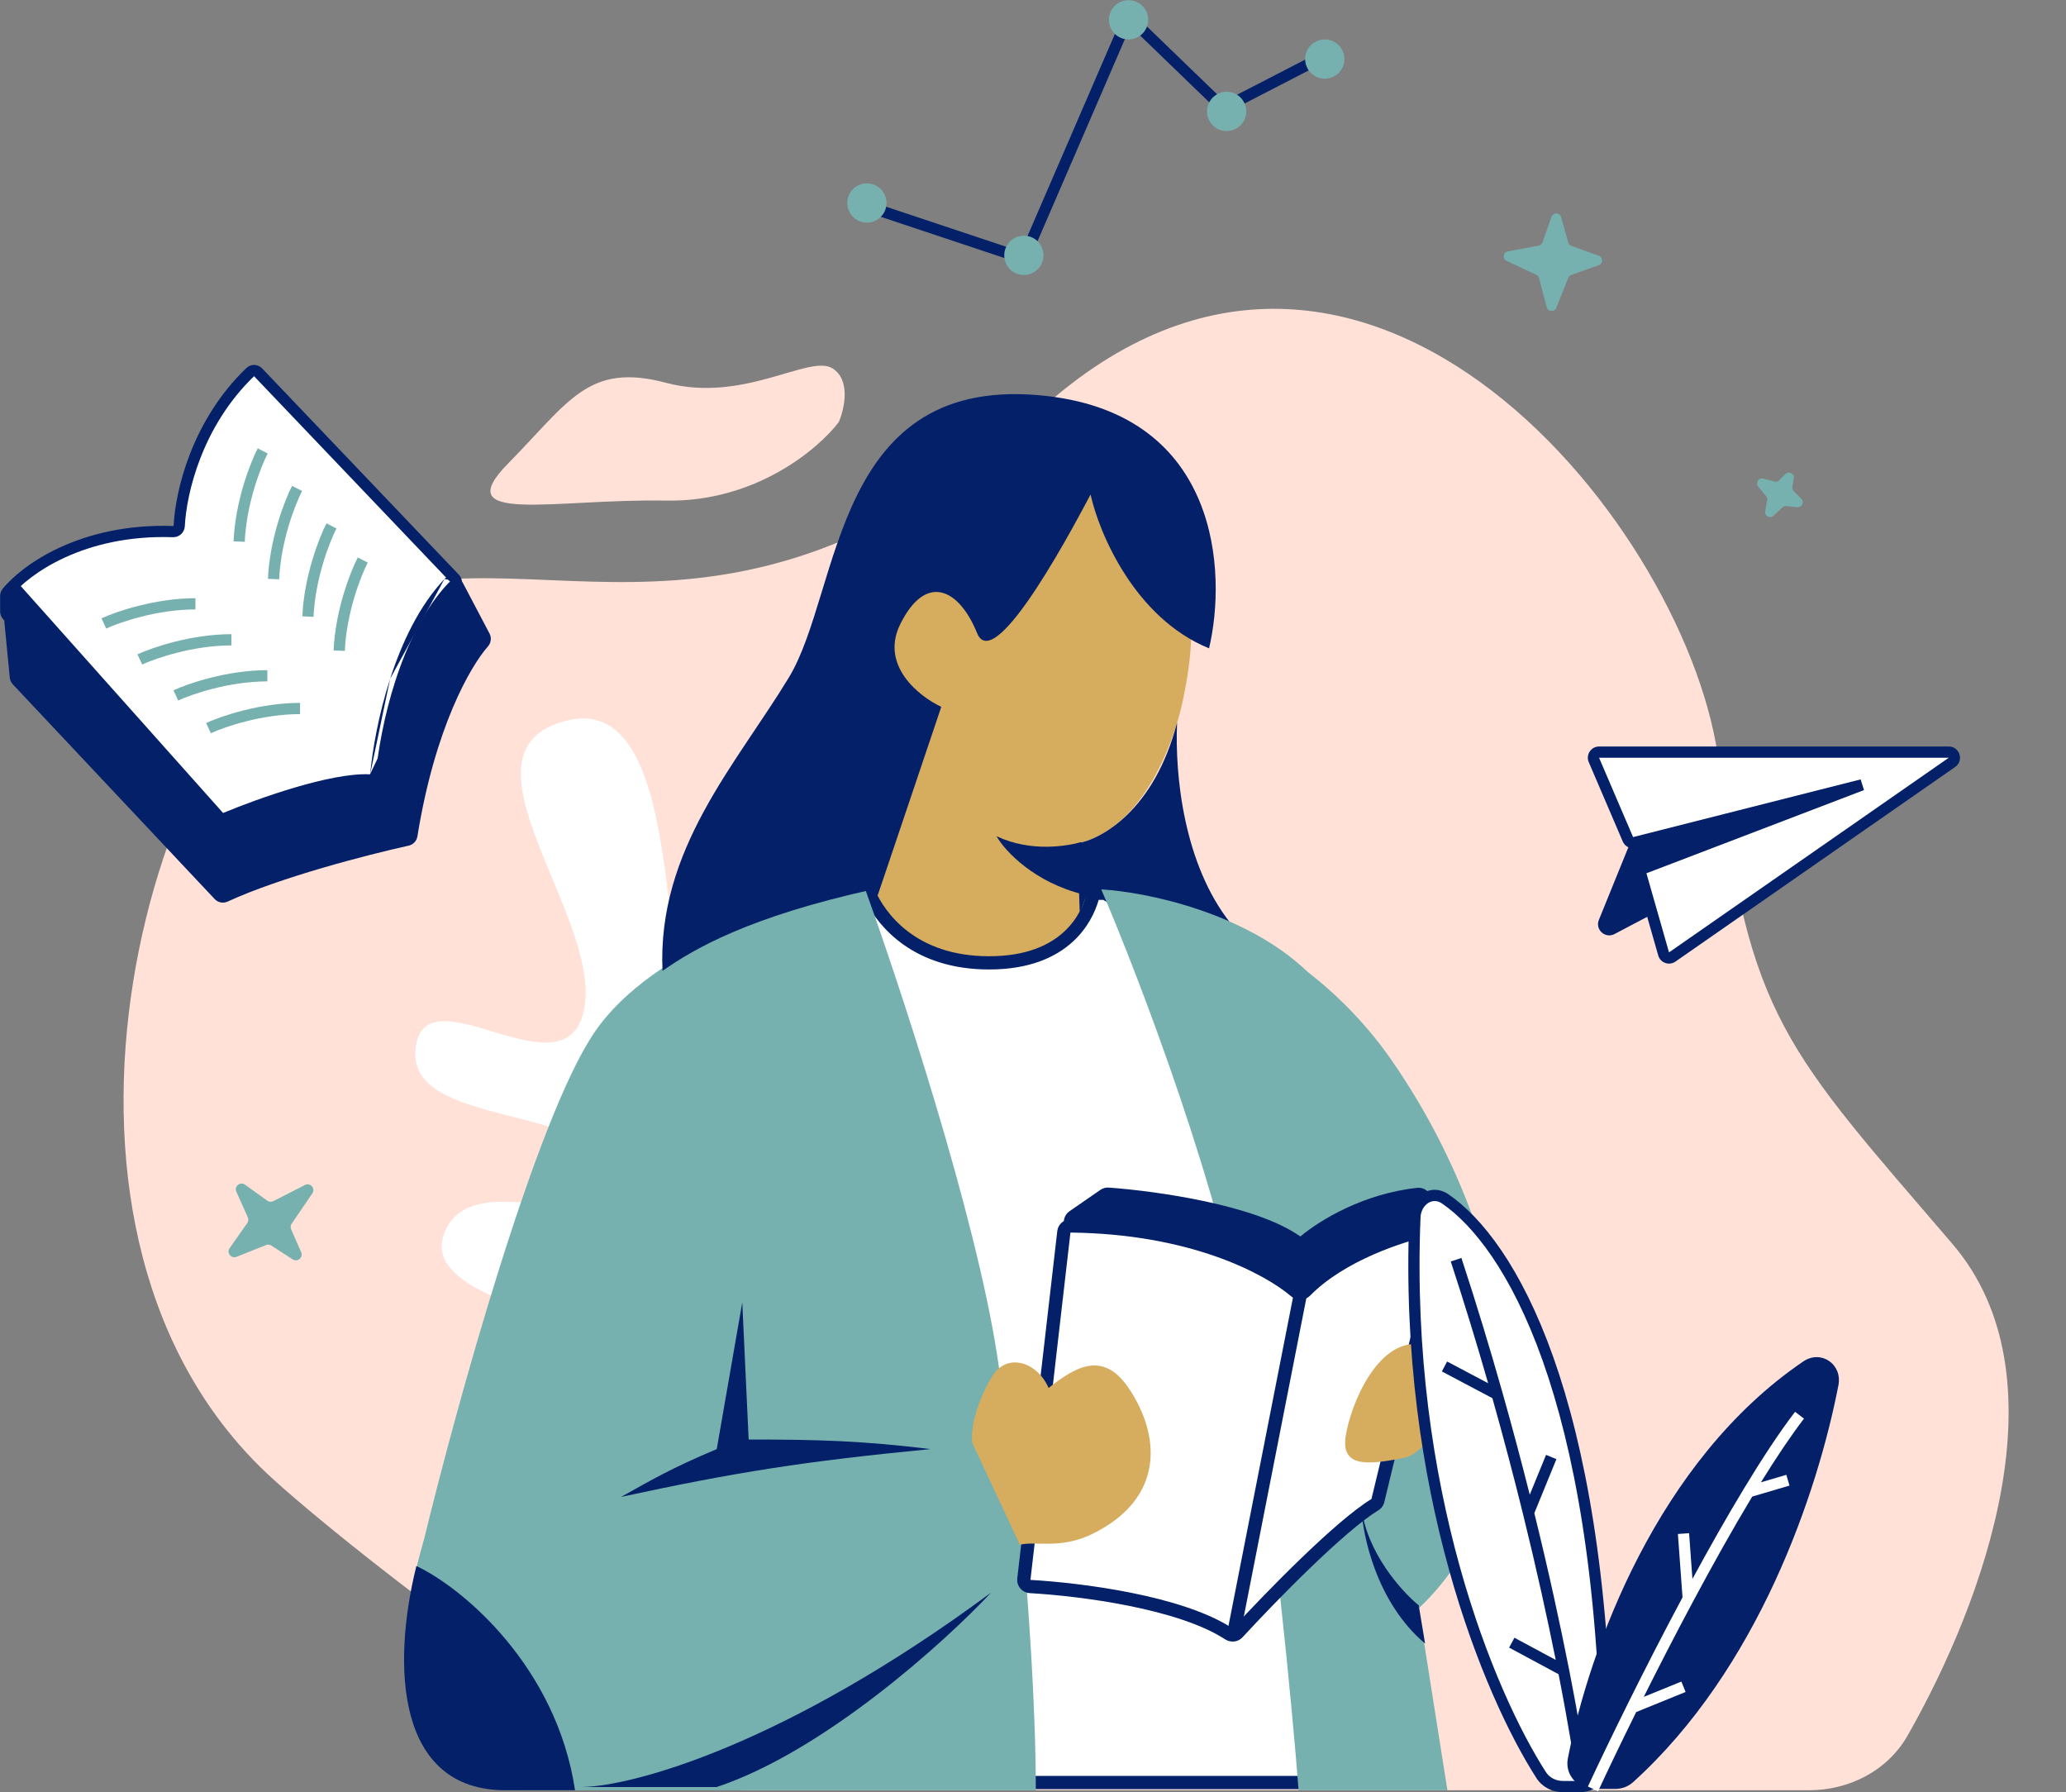 <?xml version="1.0" encoding="UTF-8" standalone="no"?><svg xmlns="http://www.w3.org/2000/svg" xmlns:xlink="http://www.w3.org/1999/xlink" fill="none" height="428.7" preserveAspectRatio="xMidYMid meet" style="fill: none" version="1" viewBox="15.7 41.3 494.3 428.7" width="494.3" zoomAndPan="magnify"><rect x="15.7" y="41.3" width="494.3" height="428.7" fill="#808080" stroke="none"/><g id="change1_1"><path d="M427.023 224.509C433.72 284.652 443.393 292.82 482.828 338.855C509.993 370.567 490.561 424.004 472.128 456.413C467.348 464.817 458.195 469.537 448.515 469.537H194.175C172.63 469.537 93.391 407.43 78.059 392.316C17.046 332.173 52.016 211.144 95.172 187.384C138.328 163.623 187.436 208.916 264.818 139.12C342.2 69.325 420.823 168.821 427.023 224.509Z" fill="#ffe1d7"/></g><g id="change1_2"><path d="M175.071 161.046C196.432 161.441 211.513 148.69 216.383 142.264C217.727 139.134 219.305 132.182 214.872 129.414C209.33 125.954 193.712 137.816 175.071 132.874C156.43 127.931 151.895 137.322 137.285 152.149C122.674 166.977 148.368 160.552 175.071 161.046Z" fill="#ffe1d7"/></g><g id="change2_1"><path d="M229.555 414.503H164.262C146.088 407.552 121.855 399.212 127.913 383.225C133.971 367.239 164.262 388.786 172.339 373.494C180.417 358.203 115.124 356.118 121.855 336.656C128.586 317.194 169.647 342.216 164.262 323.449C158.877 304.683 113.104 311.633 115.124 292.172C117.143 272.71 151.473 304.683 155.511 282.441C159.55 260.198 122.528 220.58 151.473 213.629C180.417 206.679 172.339 278.965 182.436 282.441C192.533 285.916 201.957 248.382 216.093 265.064C230.228 281.746 205.996 319.279 216.093 336.656C226.19 354.032 240.325 289.391 256.48 319.279C269.404 343.189 243.915 392.724 229.555 414.503Z" fill="#ffffff"/></g><g id="change3_1"><path d="M231.162 238.115L225.244 256.981L226.577 277.619C235.938 279.944 255.027 284.638 256.498 284.808C257.97 284.979 269.826 277.042 275.571 273.052L273.465 243.015C289.512 239.659 297.237 217.527 299.094 206.88C307.891 163.209 279.102 154.288 273.585 153.649C268.067 153.01 233.121 148.962 224.258 185.177C217.168 214.149 225.906 232.541 231.162 238.115Z" fill="#d6ac5e"/></g><g id="change2_2"><path d="M252.34 271.621C233.824 271.621 226.109 260.523 223.64 254.974L217.16 256.824L257.895 467.688H264.375H356.657L301.407 267.922L280.114 254.974H277.336C276.102 260.523 270.856 271.621 252.34 271.621Z" fill="#ffffff"/></g><g id="change4_1"><path clip-rule="evenodd" d="M224.529 253.074L225.089 254.331C227.384 259.491 234.629 270.038 252.34 270.038C261.257 270.038 266.797 267.377 270.246 264.212C273.726 261.02 275.221 257.182 275.789 254.63L276.065 253.391H280.558L302.767 266.895L358.739 469.271H256.586L215.329 255.7L224.529 253.074ZM278.566 256.557C277.723 259.469 275.941 263.287 272.39 266.545C268.279 270.316 261.939 273.204 252.34 273.204C234.295 273.204 225.964 263.043 222.79 256.863L218.991 257.948L259.203 466.104H354.575L300.046 268.948L279.669 256.557H278.566Z" fill="#032068" fill-rule="evenodd"/></g><g id="change5_1"><path d="M254.194 365.03C249.009 331.736 231.049 277.17 222.717 254.049C206.979 256.823 171.984 267.552 157.912 288.268C143.84 308.984 124.892 377.669 117.177 409.422C108.845 438.092 108.845 469.537 140.322 469.537H263.524C263.524 448.801 261.551 422.67 260.564 412.197C258.55 395.63 256.335 378.779 254.194 365.03Z" fill="#77b1af"/></g><g id="change4_2"><path d="M240.905 210.381L225.693 255.496C225.285 255.584 224.901 254.704 224.901 253.975C194.807 260.579 181.74 268.271 174.207 273.539C172.914 244.527 191.765 224.241 204.44 203.364C217.115 182.487 214.809 130.082 266.309 136.047C307.508 140.819 309.251 178.262 304.973 196.387C287.177 189.112 278.659 168.822 276.624 159.586C274.252 163.967 253.82 203.497 249.475 192.752C245.13 182.008 237.174 178.293 231.083 190.622C226.21 200.485 235.601 207.904 240.905 210.381Z" fill="#032068"/></g><g id="change4_3"><path d="M310.09 262.1C299.033 248.157 296.75 227.09 297.323 214.122C291.906 235.094 279.161 242.122 273.466 243.014L274.032 259.454C274.247 259.469 276.196 253.897 276.41 253.913C292.239 255.088 303.125 259.364 309.879 262.017L310.09 262.1Z" fill="#032068"/></g><g id="change4_4"><path d="M153.279 469.537C148.835 439.942 126.431 421.137 115.321 415.896C109.319 440.078 110.692 469.537 136.615 469.537H153.279Z" fill="#032068"/></g><g id="change4_5"><path d="M254.131 241.336C262.618 245.299 271.237 243.599 274.445 242.73L274.912 255.259C263.311 252.426 256.192 244.989 254.131 241.336Z" fill="#032068"/></g><g id="change5_2"><path clip-rule="evenodd" d="M279.182 254.048C288.44 275.627 308.437 328.035 314.362 365.029C320.287 402.022 324.854 449.498 326.397 469.536H345.97H362.001L355.124 426.022L356.658 424.534C383.529 397.411 375.82 352.733 368.606 333.784C364.659 322.947 358.768 309.478 348.523 294.741C342.653 286.297 335.707 279.334 328.535 273.752C313.563 259.435 289.611 254.643 279.182 254.048Z" fill="#77b1af" fill-rule="evenodd"/></g><g id="change4_6"><path d="M279.864 327.235L272.491 332.335C271.525 333.003 271.597 334.451 272.623 335.021L324.425 363.77C324.989 364.083 325.688 364.023 326.191 363.617L360.138 336.198C360.765 335.692 360.912 334.796 360.479 334.117L356.411 327.731C356.094 327.233 355.524 326.951 354.936 327.014C342.436 328.36 332.36 334.529 327.92 338.216C327.311 338.722 326.434 338.748 325.787 338.293C315.499 331.063 292.13 327.763 280.862 326.958C280.504 326.933 280.159 327.032 279.864 327.235Z" fill="#032068"/></g><g id="change4_7"><path clip-rule="evenodd" d="M280.765 328.538L273.393 333.637L325.194 362.386L359.142 334.967L355.08 328.591C342.98 329.901 333.199 335.891 328.933 339.434C327.762 340.406 326.095 340.446 324.875 339.588C320.012 336.171 311.873 333.589 303.36 331.764C294.915 329.955 286.339 328.937 280.765 328.538ZM278.962 325.934C279.542 325.533 280.243 325.327 280.975 325.379C286.67 325.786 295.404 326.821 304.024 328.668C312.584 330.503 321.274 333.186 326.699 336.999C326.773 337.051 326.86 337.037 326.907 336.999C331.518 333.169 341.878 326.828 354.766 325.44C355.97 325.31 357.116 325.889 357.748 326.881L361.816 333.267C362.681 334.625 362.388 336.417 361.135 337.429L327.187 364.848C326.182 365.66 324.785 365.781 323.655 365.154L271.854 336.405C269.801 335.265 269.658 332.369 271.589 331.033L278.962 325.934L279.85 327.215L278.962 325.934Z" fill="#032068" fill-rule="evenodd"/></g><g id="change2_3"><path d="M260.665 419.03L270.233 335.949C270.325 335.15 271.012 334.545 271.817 334.554C300.715 334.86 318.896 344.439 325.644 350.185C326.34 350.778 327.394 350.743 328.035 350.092C336.543 341.462 350.812 336.729 358.886 334.998C359.997 334.76 360.942 335.77 360.675 336.873L345.367 400.229C345.265 400.653 344.998 401.009 344.626 401.237C336.216 406.376 319.924 423.075 311.814 431.876C311.264 432.472 310.361 432.554 309.681 432.11C298.093 424.547 274.371 421.498 262.162 420.805C261.243 420.753 260.56 419.944 260.665 419.03Z" fill="#ffffff"/></g><g id="change4_8"><path clip-rule="evenodd" d="M271.807 336.137C300.379 336.441 318.185 345.914 324.616 351.39C325.93 352.509 327.927 352.459 329.165 351.203C337.306 342.945 351.115 338.297 359.119 336.567L343.826 399.857C343.825 399.861 343.824 399.863 343.822 399.866C343.821 399.868 343.818 399.872 343.812 399.876C343.809 399.879 343.804 399.883 343.799 399.886C339.425 402.558 333.135 408.136 327.007 414.044C320.841 419.987 314.719 426.386 310.648 430.803C310.647 430.804 310.647 430.805 310.647 430.805C310.646 430.805 310.646 430.805 310.646 430.805C310.647 430.805 310.647 430.805 310.647 430.805C310.646 430.805 310.641 430.807 310.632 430.808C310.612 430.81 310.581 430.806 310.548 430.785C304.489 426.83 295.413 424.131 286.468 422.329C277.476 420.517 268.417 419.574 262.252 419.224C262.248 419.224 262.246 419.224 262.246 419.223L262.245 419.223L262.245 419.223C262.245 419.223 262.243 419.222 262.242 419.22C262.241 419.219 262.24 419.219 262.24 419.218C262.24 419.218 262.24 419.217 262.24 419.217C262.24 419.217 262.24 419.217 262.239 419.217C262.239 419.217 262.239 419.217 262.24 419.217M268.659 335.768C268.844 334.162 270.218 332.954 271.834 332.971C301.054 333.28 319.606 342.963 326.672 348.98C326.704 349.008 326.749 349.025 326.801 349.023C326.852 349.021 326.886 349.002 326.906 348.981C335.747 340.013 350.394 335.199 358.554 333.45C360.862 332.955 362.743 335.064 362.216 337.244L346.908 400.6C346.703 401.447 346.17 402.149 345.453 402.587C341.416 405.054 335.356 410.395 329.208 416.322C323.098 422.213 317.019 428.565 312.98 432.948C311.869 434.154 310.095 434.272 308.815 433.436C303.285 429.827 294.707 427.219 285.841 425.433C277.023 423.656 268.117 422.729 262.072 422.386C260.245 422.282 258.881 420.668 259.091 418.849L268.659 335.768Z" fill="#032068" fill-rule="evenodd"/></g><g id="change4_9"><path clip-rule="evenodd" d="M309.298 431.855L325.329 350.257L328.439 350.867L312.408 432.465L309.298 431.855Z" fill="#032068" fill-rule="evenodd"/></g><g id="change4_10"><path d="M252.837 422.246C203.37 458.851 167.083 468.511 155.124 468.765H187.186C212.836 460.224 241.641 434.194 252.837 422.246Z" fill="#032068"/></g><g id="change4_11"><path d="M164.284 399.368C191.61 393.489 207.734 390.899 238.332 387.929C221.936 385.939 211.614 385.641 194.819 385.641L193.292 352.849L187.185 387.929C175.749 392.775 172.037 395.083 164.284 399.368Z" fill="#032068"/></g><g id="change3_2"><path d="M351.526 390.051C358.542 388.685 362.937 374.863 364.257 368.123C364.851 364.356 362.986 363.445 355.048 362.813C345.126 362.024 338.861 377.25 337.673 384.784C336.485 392.317 342.756 391.759 351.526 390.051Z" fill="#d6ac5e"/></g><g id="change3_3"><path d="M248.357 386.515L259.706 410.807C263.538 409.864 269.431 411.972 277.095 408.201C294.444 399.663 293.38 384.629 285.717 373.315C279.586 364.263 272.963 368.286 266.577 373.315C263.937 367.102 256.642 364.733 253.108 370.485C249.682 376.06 247.783 382.752 248.357 386.515Z" fill="#d6ac5e"/></g><g id="change4_12"><path d="M341.391 401.656C342.613 412.638 351.061 421.992 355.132 425.297L356.659 434.448C345.055 424.687 341.646 408.52 341.391 401.656Z" fill="#032068"/></g><g id="change2_4"><path d="M57.119 168.46C35.28 167.723 21.747 177.587 17.347 183.037C17.163 183.266 17.071 183.548 17.071 183.842V187.572C17.071 187.901 17.192 188.219 17.412 188.465L68.178 245.385C68.508 245.754 69.013 245.913 69.494 245.797L107.089 236.774C107.551 236.663 107.921 236.316 108.06 235.861L124.82 181.01C124.962 180.546 124.842 180.042 124.507 179.691L77.444 130.35C76.94 129.822 76.103 129.794 75.577 130.299C62.781 142.602 58.982 159.052 58.578 167.11C58.54 167.879 57.889 168.485 57.119 168.46Z" fill="#ffffff"/></g><g id="change4_13"><path clip-rule="evenodd" d="M76.485 131.289C64.025 143.283 60.311 159.352 59.919 167.177C59.844 168.667 58.587 169.852 57.074 169.801C35.696 169.08 22.574 178.723 18.414 183.853V187.572L69.18 244.492L106.776 235.469L123.536 180.617L76.485 131.289ZM74.647 129.332C75.723 128.297 77.412 128.371 78.415 129.424L125.479 178.764C126.148 179.466 126.387 180.474 126.104 181.402L109.343 236.253C109.065 237.163 108.327 237.857 107.402 238.079L69.807 247.102C68.845 247.333 67.835 247.017 67.177 246.279L16.41 189.359C15.972 188.867 15.729 188.231 15.729 187.572V183.842C15.729 183.268 15.909 182.681 16.303 182.194C20.966 176.418 34.902 166.367 57.165 167.118C57.176 167.118 57.192 167.115 57.21 167.098C57.229 167.081 57.237 167.061 57.238 167.043C57.653 158.757 61.533 141.939 74.647 129.332Z" fill="#032068" fill-rule="evenodd"/></g><g id="change4_14"><path d="M69.596 255.743C82.442 249.832 103.333 244.451 113.196 242.269C113.738 242.149 114.152 241.702 114.24 241.154C118.456 214.975 127.031 200.041 131.422 195.059C131.81 194.618 131.905 193.988 131.631 193.468L125.094 181.048C124.679 180.26 123.626 180.088 123.013 180.734C111.332 193.057 106.649 215.379 105.606 226.561C105.534 227.336 104.838 227.894 104.06 227.859C95.087 227.458 78.111 233.472 69.599 237.006C69.067 237.226 68.455 237.089 68.073 236.66L19.805 182.541C18.941 181.572 17.342 182.272 17.467 183.564L19.375 203.276C19.403 203.572 19.529 203.85 19.733 204.066L68.042 255.443C68.442 255.868 69.065 255.987 69.596 255.743Z" fill="#032068"/></g><g id="change4_15"><path clip-rule="evenodd" d="M123.93 181.718C118.316 187.669 114.321 196.086 111.597 204.489C108.87 212.903 107.456 221.181 106.943 226.686C106.798 228.235 105.43 229.264 104 229.2C99.757 229.011 93.459 230.352 87.036 232.245C80.662 234.123 74.335 236.493 70.113 238.246C69.058 238.684 67.837 238.412 67.071 237.553L18.803 183.435L20.711 203.147L69.02 254.523L69.022 254.525L69.022 254.525L69.024 254.526C69.025 254.526 69.026 254.526 69.028 254.526C69.029 254.526 69.031 254.526 69.034 254.524C82.022 248.548 103.033 243.143 112.906 240.958C112.902 240.959 112.903 240.961 112.907 240.956C112.912 240.951 112.914 240.946 112.915 240.941C117.158 214.593 125.808 199.398 130.415 194.172L131.422 195.059L130.415 194.172C130.435 194.149 130.443 194.126 130.445 194.112C130.446 194.099 130.444 194.095 130.443 194.093L123.93 181.718ZM126.282 180.423L125.094 181.048L123.969 181.64M126.282 180.423C125.463 178.867 123.32 178.459 122.039 179.811L126.282 180.423ZM122.039 179.811C116.001 186.179 111.833 195.056 109.043 203.661L122.039 179.811ZM109.043 203.661C106.248 212.285 104.799 220.759 104.27 226.436L109.043 203.661ZM126.282 180.423L132.819 192.843C133.369 193.888 133.161 195.115 132.429 195.947C128.253 200.685 119.754 215.356 115.566 241.367C115.392 242.448 114.577 243.338 113.486 243.58C103.633 245.76 82.863 251.116 70.157 256.963C69.106 257.446 67.862 257.211 67.064 256.362L18.755 204.986L19.733 204.066L18.755 204.986C18.348 204.553 18.096 203.997 18.038 203.405L16.131 183.693C15.881 181.109 19.079 179.71 20.806 181.648L69.074 235.766C69.075 235.767 69.075 235.767 69.075 235.767C69.075 235.767 69.076 235.767 69.076 235.767C69.077 235.768 69.079 235.768 69.079 235.768C69.08 235.767 69.082 235.767 69.084 235.766C73.375 233.985 79.793 231.581 86.277 229.669C92.714 227.772 99.39 226.307 104.12 226.518C104.17 226.52 104.213 226.503 104.242 226.48C104.255 226.469 104.262 226.459 104.265 226.454C104.267 226.449 104.269 226.445 104.27 226.436M126.282 180.423L125.094 181.048L126.282 180.423Z" fill="#032068" fill-rule="evenodd"/></g><g id="change5_3"><path clip-rule="evenodd" d="M62.453 187.078C53.311 187.078 44.376 190.141 41.107 191.649L39.982 189.212C43.495 187.591 52.817 184.394 62.453 184.394V187.078ZM71.06 195.685C61.917 195.685 52.983 198.748 49.714 200.256L48.589 197.819C52.101 196.198 61.424 193.001 71.06 193.001V195.685ZM79.667 204.292C70.524 204.292 61.59 207.355 58.321 208.863L57.196 206.426C60.708 204.805 70.031 201.608 79.667 201.608V204.292ZM87.492 212.117C78.349 212.117 69.415 215.179 66.146 216.688L65.021 214.25C68.533 212.629 77.856 209.432 87.492 209.432V212.117Z" fill="#77b1af" fill-rule="evenodd"/></g><g id="change5_4"><path clip-rule="evenodd" d="M71.579 170.791C71.993 161.164 75.589 151.988 77.359 148.548L79.746 149.777C78.098 152.978 74.654 161.773 74.261 170.907L71.579 170.791ZM79.808 179.761C80.222 170.133 83.817 160.957 85.588 157.518L87.975 158.746C86.327 161.947 82.883 170.742 82.49 179.876L79.808 179.761ZM88.036 188.73C88.451 179.103 92.046 169.926 93.817 166.487L96.204 167.716C94.555 170.917 91.112 179.711 90.718 188.845L88.036 188.73ZM95.517 196.884C95.931 187.257 99.527 178.08 101.297 174.641L103.684 175.869C102.036 179.071 98.592 187.865 98.199 196.999L95.517 196.884Z" fill="#77b1af" fill-rule="evenodd"/></g><g id="change4_16"><path d="M398.236 261.346L405.188 244.233C405.476 243.525 406.051 242.974 406.77 242.716L456.939 224.745C457.655 224.489 458.447 224.548 459.117 224.909L463.798 227.43C465.69 228.449 465.678 231.167 463.777 232.169L401.975 264.731C399.76 265.898 397.294 263.665 398.236 261.346Z" fill="#032068"/></g><g id="change2_5"><path d="M481.952 221.212H398.286C397.323 221.212 396.673 222.198 397.053 223.083L405.188 242.067C405.448 242.674 406.112 243.001 406.752 242.839L461.194 229.037L409.137 248.941C408.486 249.19 408.134 249.894 408.325 250.564L413.731 269.484C413.984 270.369 415.033 270.743 415.788 270.217L482.719 223.657C483.798 222.906 483.267 221.212 481.952 221.212Z" fill="#ffffff"/></g><g id="change4_17"><path clip-rule="evenodd" d="M395.819 223.612C395.06 221.841 396.359 219.87 398.286 219.87H481.952C484.581 219.87 485.643 223.257 483.485 224.759L416.555 271.319L415.788 270.217L416.555 271.319C415.043 272.37 412.946 271.623 412.44 269.852L407.035 250.932C406.652 249.594 407.357 248.185 408.657 247.687L439.291 235.975L407.082 244.14C405.801 244.465 404.475 243.81 403.954 242.595L395.819 223.612ZM481.952 222.555H398.286L406.422 241.538L460.864 227.736L461.673 230.291L409.616 250.195L415.022 269.115L481.952 222.555Z" fill="#032068" fill-rule="evenodd"/></g><g id="change4_18"><path clip-rule="evenodd" d="M285.244 42.945L308.637 65.531L332.038 53.453L333.269 55.839L308.157 68.8L286.169 47.569L261.411 104.821L222.686 91.912L223.535 89.366L259.925 101.495L285.244 42.945Z" fill="#032068" fill-rule="evenodd"/></g><g id="change5_5"><path d="M227.805 89.857C227.805 92.449 225.703 94.551 223.11 94.551C220.518 94.551 218.416 92.449 218.416 89.857C218.416 87.264 220.518 85.162 223.11 85.162C225.703 85.162 227.805 87.264 227.805 89.857Z" fill="#77b1af"/></g><g id="change5_6"><path d="M265.363 102.376C265.363 104.969 263.261 107.07 260.668 107.07C258.075 107.07 255.973 104.969 255.973 102.376C255.973 99.783 258.075 97.681 260.668 97.681C263.261 97.681 265.363 99.783 265.363 102.376Z" fill="#77b1af"/></g><g id="change5_7"><path d="M290.401 46.039C290.401 48.632 288.299 50.734 285.706 50.734C283.113 50.734 281.012 48.632 281.012 46.039C281.012 43.447 283.113 41.345 285.706 41.345C288.299 41.345 290.401 43.447 290.401 46.039Z" fill="#77b1af"/></g><g id="change5_8"><path d="M313.874 67.948C313.874 70.541 311.773 72.643 309.18 72.643C306.587 72.643 304.485 70.541 304.485 67.948C304.485 65.355 306.587 63.253 309.18 63.253C311.773 63.253 313.874 65.355 313.874 67.948Z" fill="#77b1af"/></g><g id="change5_9"><path d="M337.348 55.429C337.348 58.022 335.246 60.123 332.653 60.123C330.06 60.123 327.959 58.022 327.959 55.429C327.959 52.836 330.06 50.734 332.653 50.734C335.246 50.734 337.348 52.836 337.348 55.429Z" fill="#77b1af"/></g><g id="change5_10"><path d="M88.663 324.753L81.085 328.622C80.624 328.858 80.071 328.816 79.652 328.515L74.316 324.679C73.168 323.854 71.666 325.086 72.246 326.377L74.991 332.49C75.191 332.937 75.141 333.456 74.86 333.857L70.65 339.852C69.859 340.979 71.011 342.444 72.288 341.936L79.36 339.123C79.775 338.958 80.244 339.004 80.618 339.246L85.735 342.549C86.888 343.293 88.305 342.079 87.752 340.821L85.352 335.361C85.159 334.922 85.207 334.415 85.477 334.018L90.429 326.769C91.239 325.583 89.941 324.101 88.663 324.753Z" fill="#77b1af"/></g><g id="change5_11"><path d="M384.74 99.28L386.924 93.144C387.313 92.051 388.871 92.102 389.188 93.218L390.931 99.335C391.036 99.706 391.313 100.002 391.674 100.131L398.21 102.473C399.263 102.851 399.263 104.344 398.21 104.721L391.604 107.088C391.283 107.203 391.026 107.451 390.899 107.769L388.037 114.948C387.612 116.014 386.078 115.922 385.783 114.812L383.921 107.808C383.831 107.467 383.594 107.183 383.275 107.034L376.151 103.699C375.104 103.208 375.299 101.658 376.435 101.444L383.839 100.051C384.255 99.973 384.598 99.68 384.74 99.28Z" fill="#77b1af"/></g><g id="change5_12"><path d="M441.369 156.179L442.855 154.694C443.674 153.875 445.059 154.592 444.868 155.736L444.532 157.75C444.468 158.13 444.592 158.517 444.862 158.79L446.658 160.597C447.447 161.391 446.807 162.74 445.695 162.627L443.09 162.362C442.751 162.327 442.413 162.441 442.163 162.673L440.012 164.668C439.172 165.447 437.826 164.703 438.035 163.573L438.516 160.975C438.58 160.628 438.488 160.27 438.264 159.998L436.376 157.704C435.64 156.809 436.48 155.493 437.598 155.79L440.225 156.488C440.634 156.596 441.07 156.479 441.369 156.179Z" fill="#77b1af"/></g><g id="change2_6"><path d="M354.224 332.473C351.566 397.658 371.982 446.538 384.429 465.906C385.562 467.67 387.527 468.658 389.623 468.658H393.671C397.251 468.658 400.152 465.701 400.095 462.121C398.7 374.759 376.879 338.625 361.472 328.078C358.181 325.825 354.386 328.488 354.224 332.473Z" fill="#ffffff"/></g><g id="change4_19"><path clip-rule="evenodd" d="M357.398 329.067C356.411 329.698 355.629 330.944 355.565 332.528C352.918 397.426 373.254 446.035 385.558 465.181C386.424 466.529 387.945 467.315 389.623 467.315H393.671C396.498 467.315 398.798 464.975 398.753 462.143C398.057 418.562 392.267 387.841 384.773 366.743C377.272 345.623 368.099 334.241 360.714 329.185C359.53 328.375 358.342 328.464 357.398 329.067ZM355.952 326.805C357.768 325.645 360.123 325.528 362.23 326.97C370.252 332.461 379.693 344.42 387.303 365.844C394.92 387.291 400.738 418.318 401.437 462.1C401.506 466.426 398.003 470 393.671 470H389.623C387.108 470 384.7 468.811 383.3 466.632C370.709 447.04 350.213 397.889 352.882 332.418C352.98 330.018 354.177 327.94 355.952 326.805Z" fill="#032068" fill-rule="evenodd"/></g><g id="change4_20"><path d="M447.143 366.967C412.28 390.643 395.926 435.643 390.813 461.953C390.067 465.789 393.083 469.213 396.991 469.213H402.193C403.747 469.213 405.256 468.657 406.408 467.615C436.341 440.543 450.558 398.431 455.554 372.641C456.526 367.619 451.374 364.093 447.143 366.967Z" fill="#032068"/></g><g id="change4_21"><path clip-rule="evenodd" d="M365.351 342.213C368.97 353.242 372.244 364.059 375.188 374.466C377.572 382.894 379.74 391.054 381.7 398.841L385.596 389.314L388.081 390.33L382.797 403.25C386.242 417.241 388.995 429.918 391.106 440.639C393.55 453.05 395.137 462.85 395.942 469.04L393.28 469.386C392.498 463.373 390.961 453.856 388.594 441.78L376.764 435.419L378.036 433.054L387.917 438.368C385.87 428.188 383.273 416.386 380.086 403.468C377.921 394.69 375.483 385.398 372.761 375.75L360.672 369.356L361.927 366.983L371.744 372.175C369.035 362.734 366.058 352.977 362.8 343.05L365.351 342.213Z" fill="#032068" fill-rule="evenodd"/></g><g id="change2_7"><path clip-rule="evenodd" d="M437.012 395.876C440.647 390.001 444.136 384.785 447.308 380.644L445.176 379.012C441.395 383.949 437.211 390.328 432.9 397.455C428.855 404.143 424.687 411.511 420.622 418.998L419.822 408.045L417.144 408.24L418.252 423.398C413.503 432.281 408.958 441.185 404.99 449.185C401.248 456.73 398.018 463.475 395.613 468.647L398.048 469.779C400.393 464.733 403.532 458.176 407.169 450.833L418.988 446.028L417.977 443.541L408.978 447.2C412.596 439.968 416.623 432.131 420.803 424.321C425.443 415.649 430.269 407.018 434.928 399.289L443.846 396.661L443.087 394.086L437.012 395.876Z" fill="#ffffff" fill-rule="evenodd"/></g></svg>